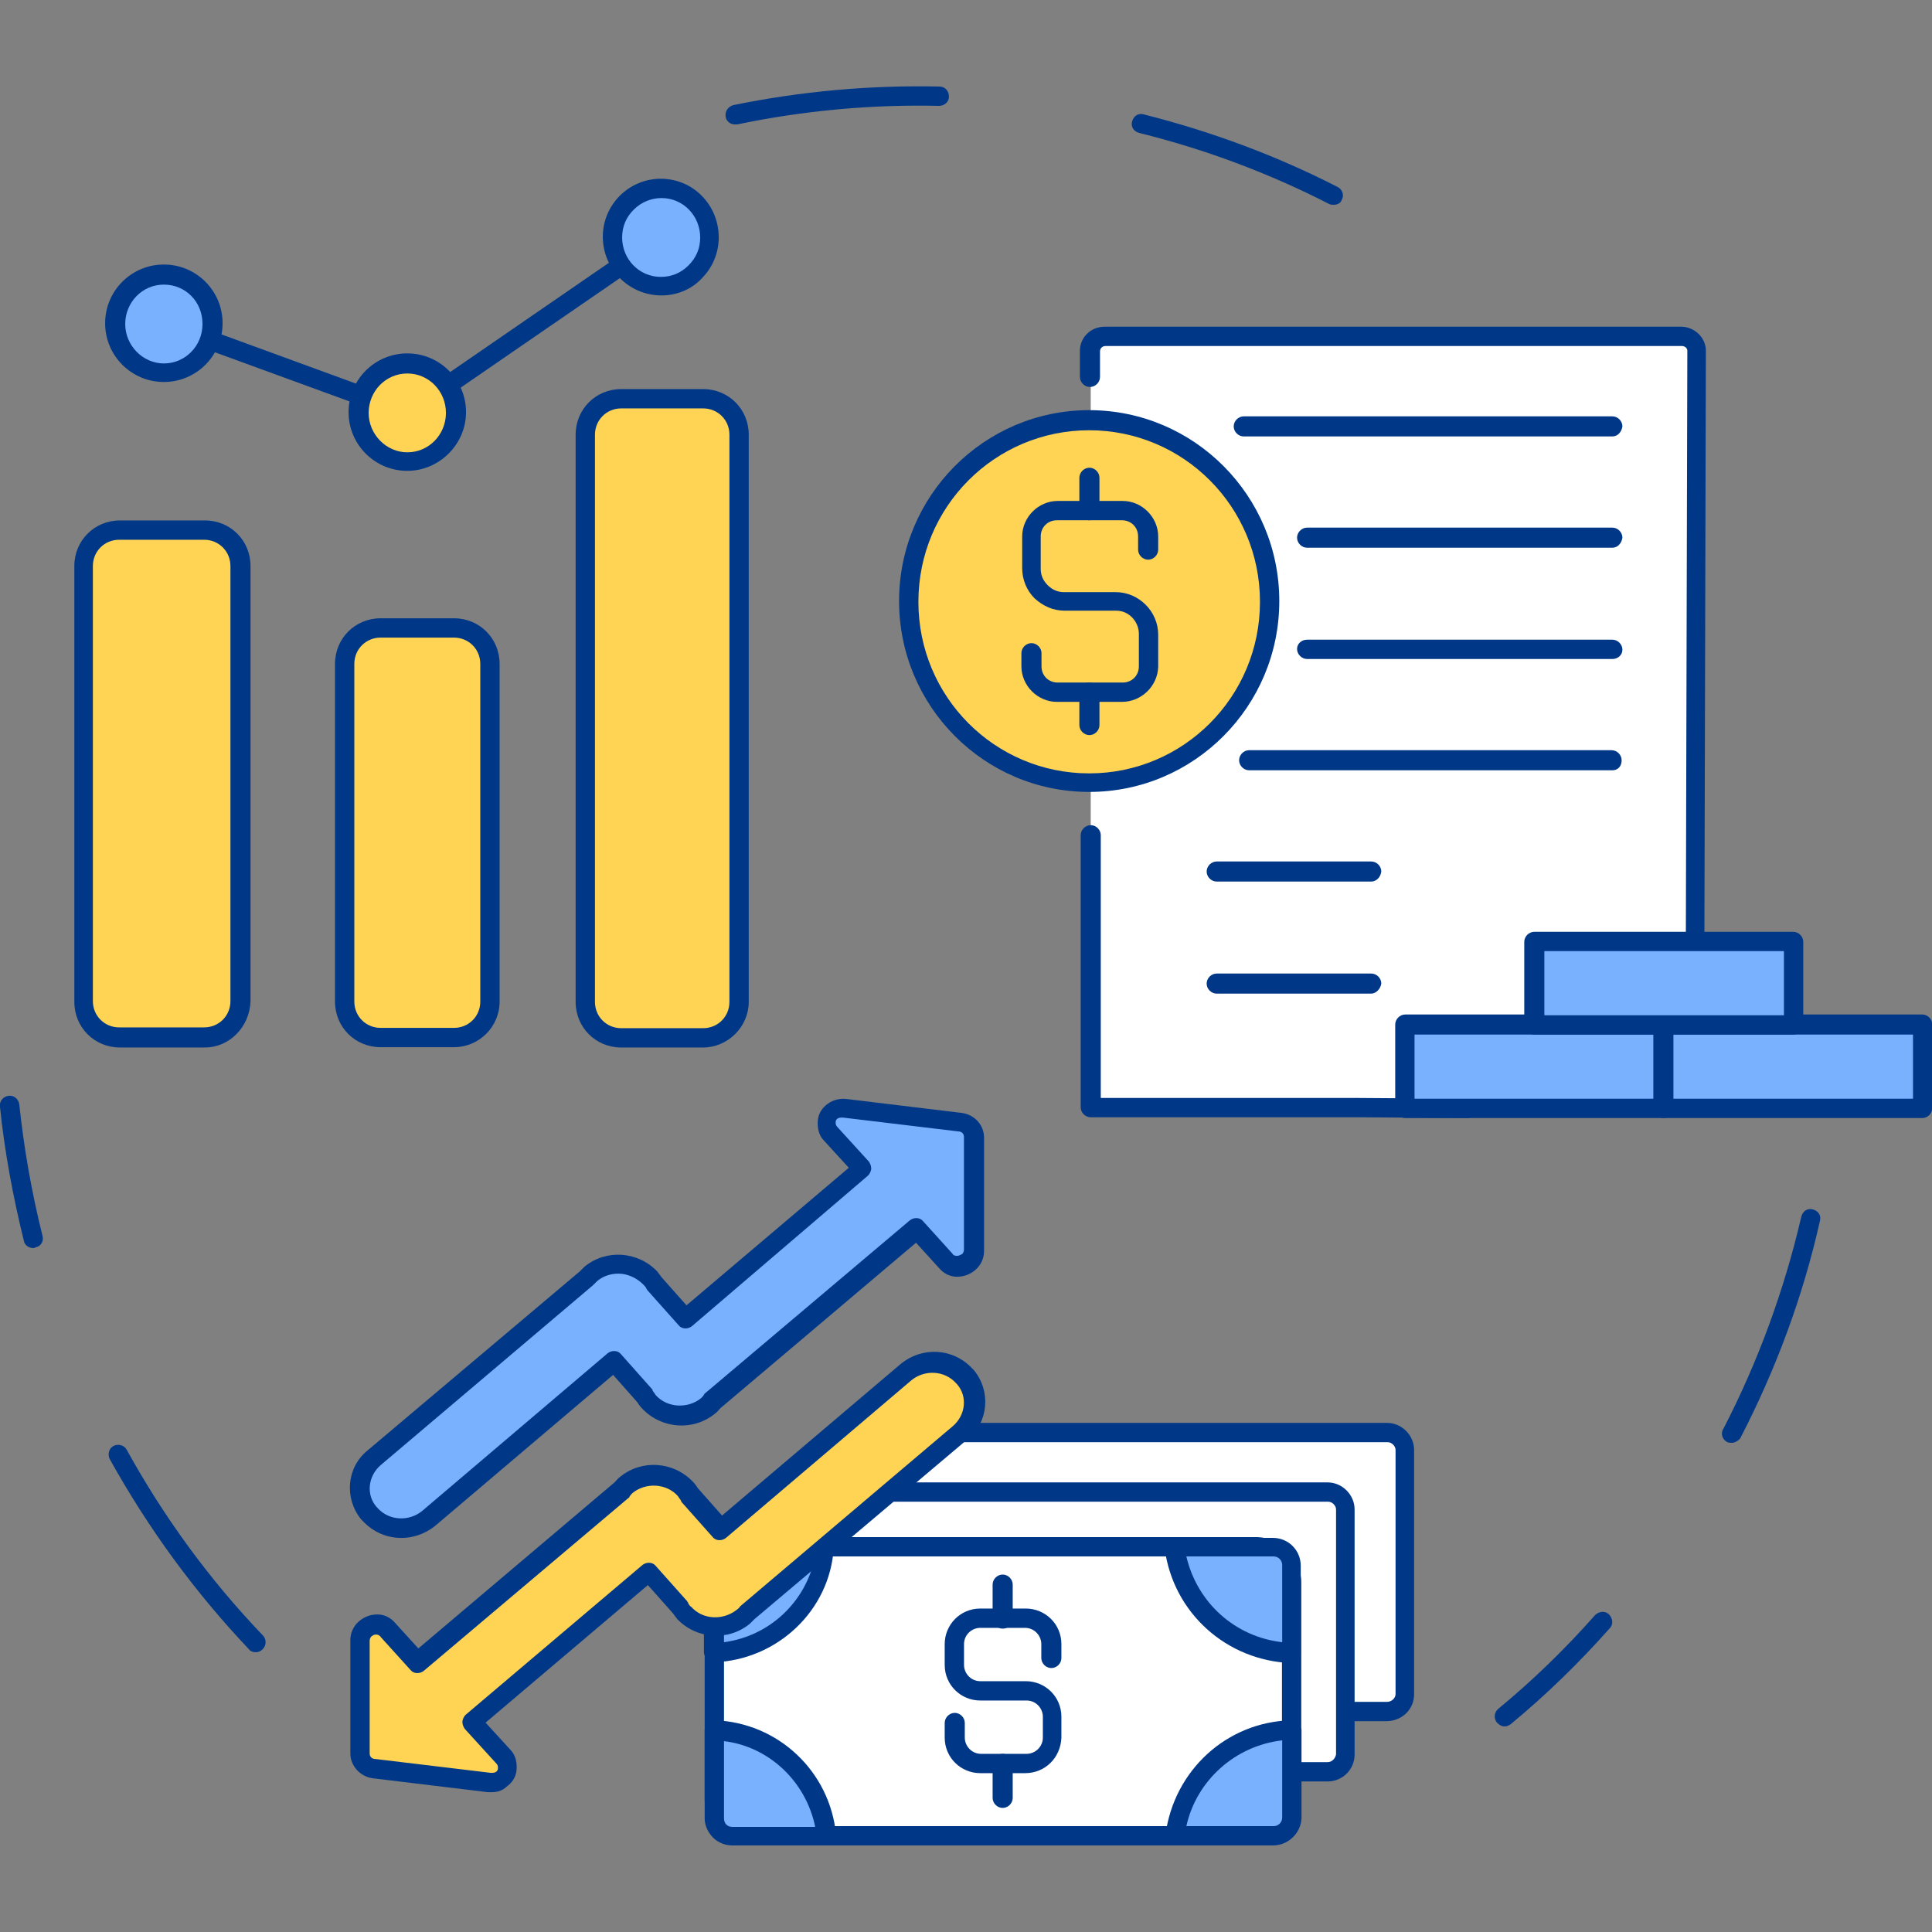 <?xml version="1.0" encoding="utf-8"?>
<!-- Generator: Adobe Illustrator 27.0.0, SVG Export Plug-In . SVG Version: 6.00 Build 0)  -->
<svg version="1.1" id="レイヤー_1" xmlns="http://www.w3.org/2000/svg" xmlns:xlink="http://www.w3.org/1999/xlink" x="0px"
	 y="0px" viewBox="0 0 250 250" style="enable-background:new 0 0 250 250;" xml:space="preserve">
<rect x="0" y="0" width="250" height="250" fill="#808080" stroke="none"/>
<style type="text/css">
	.st0{fill:#003887;}
	.st1{fill:#FFFFFF;}
	.st2{fill:#FFD354;}
	.st3{fill:#7AB1FF;}
</style>
<g id="グループ_543" transform="translate(-987.623 -837.762)">
	<g id="グループ_527" transform="translate(988.719 838.762)">
		<path class="st0" d="M32,212.8c-0.3,0-0.7-0.1-0.9-0.4c-7-7.4-13-15.6-18-24.6c-0.3-0.6-0.1-1.4,0.5-1.7c0.6-0.3,1.4-0.1,1.7,0.5
			c4.8,8.7,10.7,16.8,17.6,24c0.5,0.5,0.5,1.3,0,1.8C32.6,212.7,32.3,212.8,32,212.8z M3.2,160.5c-0.6,0-1.1-0.4-1.2-0.9
			c-1.4-5.7-2.5-11.5-3.1-17.4c-0.1-0.7,0.4-1.3,1.1-1.4c0.7-0.1,1.3,0.4,1.4,1.1c0.6,5.7,1.6,11.4,3,17c0.2,0.7-0.2,1.4-0.9,1.5
			C3.4,160.5,3.3,160.5,3.2,160.5z"/>
		<path class="st0" d="M193.6,222.4c-0.4,0-0.7-0.2-1-0.5c-0.4-0.5-0.4-1.3,0.2-1.8c4.5-3.7,8.7-7.8,12.5-12.1
			c0.5-0.5,1.3-0.6,1.8-0.1c0.5,0.5,0.6,1.3,0.1,1.8c-3.9,4.4-8.2,8.6-12.8,12.4C194.1,222.3,193.9,222.4,193.6,222.4z M223,185.7
			c-0.2,0-0.4,0-0.6-0.1c-0.6-0.3-0.9-1.1-0.5-1.7c4.5-8.7,7.9-18,10.1-27.5c0.2-0.7,0.8-1.1,1.5-0.9c0.7,0.2,1.1,0.8,0.9,1.5
			c-2.2,9.8-5.7,19.2-10.3,28.1C223.9,185.4,223.4,185.7,223,185.7z"/>
		<path class="st0" d="M171.5,25.5c-0.2,0-0.4,0-0.6-0.1c-7.8-4-16.1-7.1-24.6-9.2c-0.7-0.2-1.1-0.8-0.9-1.5
			c0.2-0.7,0.8-1.1,1.5-0.9c8.7,2.2,17.1,5.3,25.1,9.4c0.6,0.3,0.9,1.1,0.5,1.7C172.4,25.3,171.9,25.5,171.5,25.5z M94,15.1
			c-0.6,0-1.1-0.4-1.2-1c-0.1-0.7,0.3-1.3,1-1.5c8.8-1.8,17.7-2.6,26.7-2.4c0.7,0,1.2,0.6,1.2,1.3c0,0.7-0.6,1.2-1.3,1.2
			c-8.7-0.2-17.5,0.6-26.1,2.4C94.2,15.1,94.1,15.1,94,15.1z"/>
	</g>
	<g id="Export_license" transform="translate(1081.763 863.537)">
		<g>
			<path id="パス_967_00000165930649985553051820000006239963944647214987_" class="st1" d="M47,82.3v35.2h34.5l14.3,0.1
				l29.5-18.8l0.2-79.3c0-1.1-0.9-1.9-1.9-1.9H48.9c-1.1,0-1.9,0.8-1.9,1.9V23"/>
			<path class="st0" d="M95.7,118.9C95.7,118.9,95.7,118.9,95.7,118.9l-14.3-0.1H47c-0.7,0-1.3-0.6-1.3-1.3V82.3
				c0-0.7,0.6-1.3,1.3-1.3c0.7,0,1.3,0.6,1.3,1.3v34h33.2l13.9,0.1L124,98.2l0.2-78.6c0-0.3-0.3-0.6-0.7-0.6H48.9
				c-0.4,0-0.7,0.3-0.7,0.7V23c0,0.7-0.6,1.3-1.3,1.3c-0.7,0-1.3-0.6-1.3-1.3v-3.4c0-1.7,1.4-3.1,3.2-3.1c0,0,0,0,0,0h74.6
				c1.7,0,3.2,1.4,3.2,3.1l-0.2,79.3c0,0.4-0.2,0.8-0.6,1.1l-29.5,18.8C96.2,118.8,96,118.9,95.7,118.9z"/>
		</g>
		<path class="st0" d="M114.5,30.7H66.8c-0.7,0-1.3-0.6-1.3-1.3c0-0.7,0.6-1.3,1.3-1.3h47.7c0.7,0,1.3,0.6,1.3,1.3
			C115.7,30.1,115.2,30.7,114.5,30.7z"/>
		<path class="st0" d="M114.5,45.1H75c-0.7,0-1.3-0.6-1.3-1.3c0-0.7,0.6-1.3,1.3-1.3h39.5c0.7,0,1.3,0.6,1.3,1.3
			C115.7,44.5,115.2,45.1,114.5,45.1z"/>
		<path class="st0" d="M114.5,59.5H75c-0.7,0-1.3-0.6-1.3-1.3S74.3,57,75,57h39.5c0.7,0,1.3,0.6,1.3,1.3S115.2,59.5,114.5,59.5z"/>
		<path class="st0" d="M114.5,73.9H67.5c-0.7,0-1.3-0.6-1.3-1.3c0-0.7,0.6-1.3,1.3-1.3h46.9c0.7,0,1.3,0.6,1.3,1.3
			C115.7,73.4,115.2,73.9,114.5,73.9z"/>
		<path class="st0" d="M83.3,88.3h-20c-0.7,0-1.3-0.6-1.3-1.3c0-0.7,0.6-1.3,1.3-1.3h20c0.7,0,1.3,0.6,1.3,1.3
			C84.5,87.8,83.9,88.3,83.3,88.3z"/>
		<path class="st0" d="M83.3,102.8h-20c-0.7,0-1.3-0.6-1.3-1.3c0-0.7,0.6-1.3,1.3-1.3h20c0.7,0,1.3,0.6,1.3,1.3
			C84.5,102.2,83.9,102.8,83.3,102.8z"/>
		<g>
			
				<ellipse id="楕円形_20_00000116956226111920404980000010258274555364761525_" class="st2" cx="46.8" cy="52" rx="23.4" ry="23.4"/>
			<path class="st0" d="M46.8,76.7c-13.6,0-24.6-11.1-24.6-24.7c0-13.6,11-24.7,24.6-24.7S71.4,38.4,71.4,52
				C71.4,65.6,60.4,76.7,46.8,76.7z M46.8,29.9c-12.2,0-22.1,9.9-22.1,22.2s9.9,22.2,22.1,22.2c12.2,0,22.1-9.9,22.1-22.2
				S59,29.9,46.8,29.9z"/>
		</g>
		<g id="グループ_528" transform="translate(12.629 14.647)">
			<path class="st0" d="M38.4,50.4H30c-2.5,0-4.6-2.1-4.6-4.6v-1.7c0-0.7,0.6-1.3,1.3-1.3c0.7,0,1.3,0.6,1.3,1.3v1.7
				c0,1.2,0.9,2.1,2.1,2.1h8.4c1.2,0,2.1-0.9,2.1-2.1v-4.2c0-1.6-1.3-3-2.9-3h-6.7c0,0,0,0,0,0c-1.5,0-2.8-0.6-3.9-1.6
				c-1-1-1.6-2.4-1.6-3.9V29c0-2.5,2.1-4.6,4.6-4.6h8.4c2.5,0,4.6,2.1,4.6,4.6v1.7c0,0.7-0.6,1.3-1.3,1.3c-0.7,0-1.3-0.6-1.3-1.3V29
				c0-1.2-0.9-2.1-2.1-2.1H30c-1.2,0-2.1,0.9-2.1,2.1v4.2c0,0.8,0.3,1.5,0.9,2.1c0.6,0.6,1.3,0.9,2.1,0.9c0,0,0,0,0,0h6.7
				c3,0,5.5,2.5,5.5,5.5v4.2C43,48.4,40.9,50.4,38.4,50.4z"/>
			<path class="st0" d="M34.2,26.9c-0.7,0-1.3-0.6-1.3-1.3v-4.2c0-0.7,0.6-1.3,1.3-1.3s1.3,0.6,1.3,1.3v4.2
				C35.5,26.3,34.9,26.9,34.2,26.9z"/>
			<path class="st0" d="M34.2,54.7c-0.7,0-1.3-0.6-1.3-1.3v-4.2c0-0.7,0.6-1.3,1.3-1.3s1.3,0.6,1.3,1.3v4.2
				C35.5,54.1,34.9,54.7,34.2,54.7z"/>
		</g>
		<g>
			
				<rect id="長方形_68_00000096018984510703065860000001761265312026903439_" x="87.7" y="106.8" class="st3" width="33.5" height="10.8"/>
			<path class="st0" d="M121.1,118.9H87.7c-0.7,0-1.3-0.6-1.3-1.3v-10.8c0-0.7,0.6-1.3,1.3-1.3h33.5c0.7,0,1.3,0.6,1.3,1.3v10.8
				C122.4,118.3,121.8,118.9,121.1,118.9z M88.9,116.4h31v-8.3h-31V116.4z"/>
		</g>
		<g>
			
				<rect id="長方形_69_00000175281414653387167660000001467915502813666980_" x="121.1" y="106.8" class="st3" width="33.5" height="10.8"/>
			<path class="st0" d="M154.6,118.9h-33.5c-0.7,0-1.3-0.6-1.3-1.3v-10.8c0-0.7,0.6-1.3,1.3-1.3h33.5c0.7,0,1.3,0.6,1.3,1.3v10.8
				C155.9,118.3,155.3,118.9,154.6,118.9z M122.4,116.4h31v-8.3h-31V116.4z"/>
		</g>
		<g>
			
				<rect id="長方形_70_00000109732300473756701850000012450433221069133454_" x="104.4" y="96.1" class="st3" width="33.5" height="10.8"/>
			<path class="st0" d="M137.9,108.1h-33.5c-0.7,0-1.3-0.6-1.3-1.3V96.1c0-0.7,0.6-1.3,1.3-1.3h33.5c0.7,0,1.3,0.6,1.3,1.3v10.8
				C139.1,107.5,138.6,108.1,137.9,108.1z M105.7,105.6h31v-8.3h-31V105.6z"/>
		</g>
	</g>
	<g id="グループ_533" transform="translate(996.341 848.291)">
		<g id="グループ_529" transform="translate(51.969 21.718)">
			<g>
				<path id="長方形_71_00000031908724207330317190000015804414055363110031_" class="st2" d="M19.7,19.3h10.6
					c2.6,0,4.6,2.1,4.6,4.7l0,0v73.4c0,2.6-2.1,4.7-4.6,4.7c0,0,0,0,0,0H19.7c-2.6,0-4.6-2.1-4.6-4.7c0,0,0,0,0,0V24
					C15.1,21.4,17.2,19.3,19.7,19.3C19.7,19.3,19.7,19.3,19.7,19.3z"/>
				<path class="st0" d="M30.3,103.3H19.7c-3.3,0-5.9-2.6-5.9-5.9V24c0-3.3,2.6-5.9,5.9-5.9h10.6c3.3,0,5.9,2.6,5.9,5.9v73.4
					C36.2,100.6,33.5,103.3,30.3,103.3z M19.7,20.6c-1.9,0-3.4,1.5-3.4,3.4v73.4c0,1.9,1.5,3.4,3.4,3.4h10.6c1.9,0,3.4-1.5,3.4-3.4
					V24c0-1.9-1.5-3.4-3.4-3.4H19.7z"/>
			</g>
		</g>
		<g id="グループ_530" transform="translate(27.031 45.377)">
			<g>
				<path id="長方形_72_00000069397353419335888030000005725172361450470576_" class="st2" d="M13.5,25.3H23
					c2.6,0,4.6,2.1,4.6,4.7l0,0v43.7c0,2.6-2.1,4.7-4.6,4.7c0,0,0,0,0,0h-9.5c-2.6,0-4.6-2.1-4.6-4.7c0,0,0,0,0,0V30
					C8.8,27.4,10.9,25.3,13.5,25.3C13.5,25.3,13.5,25.3,13.5,25.3z"/>
				<path class="st0" d="M23,79.6h-9.5c-3.3,0-5.9-2.6-5.9-5.9V30c0-3.3,2.6-5.9,5.9-5.9H23c3.3,0,5.9,2.6,5.9,5.9v43.7
					C28.9,77,26.2,79.6,23,79.6z M13.5,26.6c-1.9,0-3.4,1.5-3.4,3.4v43.7c0,1.9,1.5,3.4,3.4,3.4H23c1.9,0,3.4-1.5,3.4-3.4V30
					c0-1.9-1.5-3.4-3.4-3.4H13.5z"/>
			</g>
		</g>
		<g id="グループ_531" transform="translate(0 35.315)">
			<g>
				<path id="長方形_73_00000018227030314182824940000009060510914807692938_" class="st2" d="M6.7,22.8h11
					c2.6,0,4.6,2.1,4.6,4.7v56.3c0,2.6-2.1,4.7-4.6,4.7c0,0,0,0,0,0h-11c-2.6,0-4.6-2.1-4.6-4.7c0,0,0,0,0,0V27.4
					C2.1,24.9,4.1,22.8,6.7,22.8C6.7,22.8,6.7,22.8,6.7,22.8z"/>
				<path class="st0" d="M17.8,89.7h-11c-3.3,0-5.9-2.6-5.9-5.9V27.4c0-3.3,2.6-5.9,5.9-5.9h11c3.3,0,5.9,2.6,5.9,5.9v56.3
					C23.6,87,21,89.7,17.8,89.7z M6.7,24c-1.9,0-3.4,1.5-3.4,3.4v56.3c0,1.9,1.5,3.4,3.4,3.4h11c1.9,0,3.4-1.5,3.4-3.4V27.4
					c0-1.9-1.5-3.4-3.4-3.4H6.7z"/>
			</g>
		</g>
		<g id="グループ_532" transform="translate(3.285 0)">
			<path class="st0" d="M40.7,44.1c-0.1,0-0.3,0-0.4-0.1L8.8,32.5c-0.6-0.2-1-1-0.7-1.6c0.2-0.6,1-1,1.6-0.7l30.9,11.3l32.4-22.3
				c0.6-0.4,1.3-0.2,1.7,0.3c0.4,0.6,0.2,1.3-0.3,1.7L41.4,43.9C41.2,44,40.9,44.1,40.7,44.1z"/>
			<g>
				
					<ellipse id="楕円形_21_00000133520039060514229130000003186143878868072338_" class="st3" cx="9.2" cy="31.3" rx="6.3" ry="6.3"/>
				<path class="st0" d="M9.2,38.9c-4.2,0-7.6-3.4-7.6-7.6s3.4-7.6,7.6-7.6s7.6,3.4,7.6,7.6S13.4,38.9,9.2,38.9z M9.2,26.3
					c-2.8,0-5,2.3-5,5.1c0,2.8,2.3,5.1,5,5.1c2.8,0,5-2.3,5-5.1C14.2,28.5,12,26.3,9.2,26.3z"/>
			</g>
			<g>
				
					<ellipse id="楕円形_22_00000160901680397634646700000011299040885016281252_" class="st2" cx="40.7" cy="42.9" rx="6.3" ry="6.3"/>
				<path class="st0" d="M40.7,50.4c-4.2,0-7.6-3.4-7.6-7.6s3.4-7.6,7.6-7.6s7.6,3.4,7.6,7.6S44.8,50.4,40.7,50.4z M40.7,37.8
					c-2.8,0-5,2.3-5,5.1c0,2.8,2.3,5.1,5,5.1c2.8,0,5-2.3,5-5.1C45.7,40.1,43.5,37.8,40.7,37.8z"/>
			</g>
			<g>
				
					<ellipse id="楕円形_23_00000126315623338973676470000014176770607196331402_" class="st3" cx="73.6" cy="20.2" rx="6.3" ry="6.3"/>
				<path class="st0" d="M73.6,27.7C73.6,27.7,73.6,27.7,73.6,27.7c-4.2,0-7.6-3.4-7.6-7.6c0-2,0.8-3.9,2.2-5.3
					c1.4-1.4,3.3-2.2,5.3-2.2c0,0,0,0,0,0c4.2,0,7.5,3.4,7.5,7.6c0,2-0.8,3.9-2.2,5.3C77.5,26.9,75.6,27.7,73.6,27.7z M73.6,15.1
					c-1.3,0-2.6,0.5-3.6,1.5c-1,1-1.5,2.2-1.5,3.6c0,2.8,2.2,5.1,5,5.1c1.4,0,2.6-0.5,3.6-1.5c1-1,1.5-2.2,1.5-3.6
					C78.6,17.4,76.4,15.1,73.6,15.1C73.6,15.1,73.6,15.1,73.6,15.1z"/>
			</g>
		</g>
	</g>
	<g id="グループ_542" transform="translate(1024.957 943.271)">
		<g id="グループ_540" transform="translate(36.65 33.512)">
			<g id="グループ_539">
				<g>
					<path id="パス_970_00000003067788774706249410000013065412614235030159_" class="st1" d="M35.9,46.4c-1.3,0-2.3,1-2.3,2.3
						v31.6c0,1.3,1.1,2.3,2.3,2.3h69.6c1.3,0,2.3-1,2.3-2.3V48.6c0-1.3-1.1-2.3-2.3-2.3L35.9,46.4z"/>
					<path class="st0" d="M35.9,83.8c-1.9,0-3.5-1.6-3.5-3.5V48.6c0-2,1.6-3.5,3.5-3.5c0,0,0,0,0,0l69.6,0c0,0,0,0,0,0
						c1.9,0,3.5,1.6,3.5,3.5v31.6c0,2-1.6,3.5-3.6,3.5H35.9C35.9,83.8,35.9,83.8,35.9,83.8z M35.9,47.6c-0.6,0-1,0.5-1,1v31.6
						c0,0.5,0.5,1,1,1c0,0,0,0,0,0h69.6c0.6,0,1.1-0.5,1.1-1V48.6c0-0.5-0.5-1-1-1c0,0,0,0,0,0L35.9,47.6
						C35.9,47.6,35.9,47.6,35.9,47.6z"/>
				</g>
				<g>
					<path id="パス_971_00000149361787099292200890000017288989570941726097_" class="st1" d="M28.2,54.1c-1.3,0-2.3,1-2.3,2.3V88
						c0,1.3,1.1,2.3,2.3,2.3h69.6c1.3,0,2.3-1,2.3-2.3V56.3c0-1.3-1.1-2.3-2.3-2.3H28.2z"/>
					<path class="st0" d="M28.2,91.5c-1.9,0-3.5-1.6-3.5-3.5V56.3c0-2,1.6-3.5,3.5-3.5c0,0,0,0,0,0h69.6c0,0,0,0,0,0
						c1.9,0,3.5,1.6,3.5,3.5V88c0,2-1.6,3.5-3.5,3.5c0,0,0,0-0.1,0H28.2C28.2,91.5,28.2,91.5,28.2,91.5z M28.2,55.3
						c-0.6,0-1,0.5-1,1V88c0,0.5,0.5,1,1,1c0,0,0,0,0,0h69.6c0,0,0,0,0,0c0.6,0,1-0.5,1.1-1V56.3c0-0.5-0.5-1-1-1c0,0,0,0,0,0
						L28.2,55.3C28.2,55.3,28.2,55.3,28.2,55.3z"/>
				</g>
				<g id="グループ_538" transform="translate(0 11.777)">
					<g id="グループ_536">
						<g>
							<path id="長方形_74_00000126306694595599687070000004694529657967666574_" class="st1" d="M23.1,49.4h65.4
								c2.6,0,4.6,2.1,4.6,4.7v28.1c0,2.6-2.1,4.7-4.6,4.7H23.1c-2.6,0-4.6-2.1-4.6-4.7V54C18.4,51.5,20.5,49.4,23.1,49.4z"/>
							<path class="st0" d="M88.5,88H23.1c-3.3,0-5.9-2.7-5.9-5.9V54c0-3.3,2.6-5.9,5.9-5.9h65.4c3.3,0,5.9,2.7,5.9,5.9v28.1
								C94.3,85.4,91.7,88,88.5,88z M23.1,50.6c-1.9,0-3.4,1.5-3.4,3.4v28.1c0,1.9,1.5,3.4,3.4,3.4h65.4c1.9,0,3.4-1.5,3.4-3.4V54
								c0-1.9-1.5-3.4-3.4-3.4H23.1z"/>
						</g>
						<g id="グループ_534" transform="translate(0.001 0.003)">
							<g>
								<path id="パス_972_00000142884224677457610260000000397887897975342506_" class="st3" d="M32.9,49.4
									C32.2,56.9,26,62.8,18.4,63V51.7c0-1.3,1-2.3,2.3-2.3c0,0,0,0,0,0L32.9,49.4z"/>
								<path class="st0" d="M18.4,64.3c-0.3,0-0.6-0.1-0.9-0.4c-0.2-0.2-0.4-0.6-0.4-0.9V51.7c0-1,0.4-1.9,1-2.5
									c0.7-0.7,1.6-1.1,2.5-1.1l12.1,0c0.4,0,0.7,0.1,0.9,0.4c0.2,0.3,0.4,0.6,0.3,1C33.4,57.6,26.6,64,18.4,64.3
									C18.5,64.3,18.4,64.3,18.4,64.3z M20.8,50.6c-0.3,0-0.6,0.1-0.8,0.3c-0.2,0.2-0.3,0.5-0.3,0.8v10
									c5.9-0.8,10.6-5.2,11.8-11.1L20.8,50.6z"/>
							</g>
							<g>
								<path id="パス_973_00000036235496282779984830000009972562872456389808_" class="st3" d="M32.9,86.8H20.8
									c-1.3,0-2.3-1-2.3-2.3c0,0,0,0,0,0V73.1C26,73.4,32.2,79.2,32.9,86.8z"/>
								<path class="st0" d="M20.8,88c-1,0-1.9-0.4-2.5-1c-0.7-0.7-1.1-1.6-1.1-2.5V73.1c0-0.3,0.1-0.7,0.4-0.9
									c0.2-0.2,0.6-0.4,0.9-0.4c8.2,0.3,14.9,6.6,15.7,14.8c0,0.4-0.1,0.7-0.3,1c-0.2,0.3-0.6,0.4-0.9,0.4H20.8
									C20.8,88,20.8,88,20.8,88z M19.7,74.5v10c0,0.3,0.1,0.6,0.3,0.8c0.2,0.2,0.5,0.3,0.8,0.3c0,0,0,0,0,0h10.7
									C30.3,79.7,25.5,75.2,19.7,74.5z"/>
							</g>
						</g>
						<g id="グループ_535" transform="translate(47.631 0.003)">
							<g>
								<path id="パス_974_00000140007840816250847710000011358399356156991109_" class="st3" d="M45.5,51.7v11.4
									c-7.7-0.3-14.1-6.1-15.1-13.7h12.8C44.4,49.4,45.5,50.4,45.5,51.7z"/>
								<path class="st0" d="M45.5,64.4C45.5,64.4,45.4,64.4,45.5,64.4c-8.4-0.3-15.3-6.5-16.4-14.8c0-0.4,0.1-0.7,0.3-1
									c0.2-0.3,0.6-0.4,0.9-0.4h12.8c2,0,3.6,1.6,3.6,3.6v0v11.4c0,0.3-0.1,0.7-0.4,0.9C46.1,64.2,45.8,64.4,45.5,64.4z
									 M31.9,50.6c1.4,6,6.3,10.4,12.4,11.1v-10c0-0.6-0.5-1.1-1.1-1.1H31.9z"/>
							</g>
							<g>
								<path id="パス_975_00000064346091567101853540000009506267795888781222_" class="st3" d="M45.5,73v11.4
									c0,1.3-1,2.3-2.3,2.3H30.4C31.4,79.1,37.8,73.3,45.5,73z"/>
								<path class="st0" d="M43.1,88H30.4c-0.4,0-0.7-0.2-0.9-0.4c-0.2-0.3-0.3-0.6-0.3-1c1.1-8.3,7.9-14.6,16.3-14.8
									c0.4,0,0.7,0.1,0.9,0.4s0.4,0.6,0.4,0.9v11.4C46.7,86.4,45.1,88,43.1,88z M31.9,85.5h11.3c0.6,0,1.1-0.5,1.1-1.1V74.4
									C38.2,75.1,33.2,79.6,31.9,85.5z"/>
							</g>
						</g>
					</g>
					<g id="グループ_537" transform="translate(24.86 3.947)">
						<path class="st0" d="M33.8,74.7H28c-2.5,0-4.6-2-4.6-4.6v-1.9c0-0.7,0.6-1.3,1.3-1.3c0.7,0,1.3,0.6,1.3,1.3v1.9
							c0,1.1,0.9,2.1,2.1,2.1h5.9c1.1,0,2.1-0.9,2.1-2.1v-2.7c0-1.1-0.9-2.1-2.1-2.1H28c-2.5,0-4.6-2-4.6-4.6v-2.7
							c0-2.5,2-4.6,4.6-4.6h5.9c2.5,0,4.6,2,4.6,4.6v1.8c0,0.7-0.6,1.3-1.3,1.3c-0.7,0-1.3-0.6-1.3-1.3v-1.8c0-1.1-0.9-2.1-2.1-2.1
							H28c-1.1,0-2.1,0.9-2.1,2.1v2.7c0,1.1,0.9,2.1,2.1,2.1h5.9c2.5,0,4.6,2,4.6,4.6v2.7C38.4,72.7,36.4,74.7,33.8,74.7z"/>
						<path class="st0" d="M30.9,79.2c-0.7,0-1.3-0.6-1.3-1.3v-4.4c0-0.7,0.6-1.3,1.3-1.3c0.7,0,1.3,0.6,1.3,1.3v4.4
							C32.2,78.6,31.6,79.2,30.9,79.2z"/>
						<path class="st0" d="M30.9,56c-0.7,0-1.3-0.6-1.3-1.3v-4.4c0-0.7,0.6-1.3,1.3-1.3c0.7,0,1.3,0.6,1.3,1.3v4.4
							C32.2,55.5,31.6,56,30.9,56z"/>
					</g>
				</g>
			</g>
		</g>
		<g id="グループ_541" transform="translate(0 0)">
			<g>
				<path id="パス_977_00000141419233804360865310000014389431511963060892_" class="st3" d="M87,39.7l-15-1.8
					c-1.1-0.2-2.1,0.6-2.3,1.7c-0.1,0.6,0.1,1.2,0.5,1.6l4.1,4.5L51.4,65.1l-4.1-4.6c-0.2-0.2-0.3-0.5-0.5-0.7
					c-2-2.2-5.4-2.4-7.6-0.5c-0.2,0.2-0.4,0.4-0.5,0.5L11.1,83.2c-2.2,1.8-2.5,5-0.7,7.2c0,0.1,0.1,0.1,0.1,0.2
					c2,2.2,5.3,2.4,7.5,0.5l24-20.4l4,4.5c0.2,0.3,0.4,0.6,0.6,0.8c2,2.2,5.4,2.4,7.7,0.5c0.2-0.2,0.4-0.4,0.6-0.6l26.4-22.3
					l3.8,4.2c0.8,0.8,2.1,0.9,2.9,0.1c0.4-0.4,0.7-0.9,0.7-1.5l0-14.7C88.8,40.6,88,39.8,87,39.7z"/>
				<path class="st0" d="M14.6,93.5c-1.8,0-3.6-0.7-5-2.2c-0.1-0.1-0.1-0.1-0.2-0.2c-2.2-2.7-1.9-6.7,0.8-8.9L37.7,59
					c0.2-0.2,0.4-0.4,0.6-0.6c2.8-2.3,6.9-2,9.4,0.6c0.2,0.3,0.4,0.5,0.6,0.8l3.2,3.6l21-17.8l-3.2-3.5c-0.7-0.7-0.9-1.7-0.8-2.7
					c0.1-0.9,0.6-1.6,1.3-2.1c0.7-0.5,1.6-0.7,2.4-0.6l14.9,1.8c1.6,0.2,2.9,1.5,2.9,3.2l0,14.7c0,0.9-0.4,1.8-1.1,2.4
					c-0.7,0.6-1.5,0.9-2.4,0.9c-0.9,0-1.7-0.4-2.3-1.1l-3-3.3L55.9,76.7c-0.2,0.2-0.4,0.5-0.7,0.7c-2.8,2.3-6.9,2-9.4-0.6
					c-0.3-0.3-0.5-0.6-0.7-0.9L42,72.4L18.9,92C17.6,93,16.1,93.5,14.6,93.5z M42.7,59.3c-1,0-2,0.3-2.8,1c-0.1,0.1-0.3,0.3-0.4,0.4
					c0,0-0.1,0.1-0.1,0.1L11.9,84.1c-1.6,1.4-1.9,3.8-0.5,5.4l0.1,0.1c1.5,1.7,4.1,1.8,5.8,0.4l24-20.4c0.5-0.4,1.3-0.4,1.7,0.1
					l4,4.5c0.1,0.1,0.1,0.1,0.1,0.2c0.1,0.2,0.3,0.4,0.4,0.6c1.5,1.7,4.2,1.8,5.9,0.4c0.1-0.1,0.3-0.3,0.4-0.5
					c0-0.1,0.1-0.1,0.2-0.2l26.4-22.3c0.5-0.4,1.3-0.4,1.7,0.1l3.8,4.2c0.1,0.2,0.3,0.3,0.6,0.3c0.2,0,0.4-0.1,0.6-0.2
					c0.2-0.1,0.3-0.4,0.3-0.6l0-14.6c0-0.4-0.3-0.7-0.7-0.7c0,0,0,0,0,0l-15-1.8c-0.2,0-0.4,0-0.6,0.1c-0.2,0.1-0.3,0.3-0.3,0.5
					c0,0.2,0,0.4,0.2,0.6l4.1,4.5c0.2,0.3,0.3,0.6,0.3,0.9c0,0.3-0.2,0.7-0.4,0.9L52.2,66.1c-0.5,0.4-1.3,0.4-1.7-0.1l-4.1-4.6
					c0-0.1-0.1-0.1-0.1-0.2c-0.1-0.2-0.3-0.4-0.4-0.5C45,59.8,43.8,59.3,42.7,59.3z"/>
			</g>
			<g>
				<path id="パス_978_00000031924556962263211700000000263434307561234079_" class="st2" d="M11,123.3l15,1.8
					c1.1,0.2,2.1-0.6,2.3-1.7c0.1-0.6-0.1-1.2-0.5-1.6l-4.1-4.5l22.9-19.4l4.1,4.6c0.2,0.2,0.3,0.5,0.5,0.7c2,2.2,5.4,2.4,7.6,0.5
					c0.2-0.2,0.4-0.4,0.5-0.5l27.5-23.3c2.2-1.8,2.5-5,0.7-7.2c0-0.1-0.1-0.1-0.1-0.2c-2-2.2-5.3-2.4-7.5-0.5l-24,20.4l-4-4.5
					c-0.2-0.3-0.4-0.6-0.6-0.8c-2-2.2-5.4-2.4-7.7-0.5c-0.2,0.2-0.4,0.4-0.6,0.6l-26.4,22.3l-3.8-4.2c-0.8-0.8-2.1-0.9-2.9-0.1
					c-0.4,0.4-0.7,0.9-0.7,1.5l0,14.7C9.2,122.4,10,123.2,11,123.3z"/>
				<path class="st0" d="M26.3,126.4c-0.2,0-0.3,0-0.5,0l-14.9-1.8C9.3,124.4,8,123,8,121.4l0-14.7c0-0.9,0.4-1.8,1.1-2.4
					c0.7-0.6,1.5-0.9,2.4-0.9c0.9,0,1.7,0.4,2.3,1.1l3,3.3l25.4-21.5c0.2-0.2,0.4-0.5,0.7-0.7c2.8-2.3,6.9-2,9.4,0.6
					c0.3,0.3,0.5,0.6,0.7,0.9l3.1,3.5l23.1-19.6c2.8-2.3,6.8-2.1,9.3,0.6c0.1,0.1,0.1,0.1,0.2,0.2c2.2,2.7,1.9,6.7-0.8,8.9L60.3,104
					c-0.2,0.2-0.4,0.4-0.6,0.6c-2.8,2.3-6.9,2-9.4-0.6c-0.2-0.3-0.4-0.5-0.6-0.8l-3.2-3.6l-21,17.8l3.2,3.5c0.7,0.7,0.9,1.7,0.8,2.7
					c-0.1,0.9-0.6,1.6-1.3,2.1C27.7,126.2,27,126.4,26.3,126.4z M11.3,106c-0.2,0-0.4,0.1-0.5,0.2c-0.2,0.1-0.3,0.4-0.3,0.6l0,14.6
					c0,0.4,0.3,0.7,0.7,0.7c0,0,0,0,0,0l15,1.8c0.2,0,0.4,0,0.6-0.1c0.2-0.1,0.3-0.3,0.3-0.5c0-0.2,0-0.4-0.2-0.6l-4.1-4.5
					c-0.2-0.3-0.3-0.6-0.3-0.9c0-0.3,0.2-0.7,0.4-0.9l22.9-19.4c0.5-0.4,1.3-0.4,1.7,0.1l4.1,4.6c0,0.1,0.1,0.1,0.1,0.2
					c0.1,0.2,0.2,0.4,0.4,0.5c1.5,1.7,4.1,1.8,5.9,0.4c0.1-0.1,0.3-0.2,0.4-0.4c0,0,0.1-0.1,0.1-0.1l27.5-23.3
					c1.6-1.4,1.9-3.8,0.5-5.4l-0.1-0.1c-1.5-1.7-4.1-1.8-5.8-0.4l-24,20.4c-0.5,0.4-1.3,0.4-1.7-0.1l-4-4.5
					c-0.1-0.1-0.1-0.1-0.1-0.2c-0.1-0.2-0.3-0.4-0.4-0.6c-1.5-1.7-4.2-1.8-5.9-0.4c-0.1,0.1-0.3,0.3-0.4,0.5c0,0.1-0.1,0.1-0.2,0.2
					l-26.4,22.3c-0.5,0.4-1.3,0.4-1.7-0.1l-3.8-4.2C11.8,106.1,11.6,106,11.3,106C11.3,106,11.3,106,11.3,106z"/>
			</g>
		</g>
	</g>
</g>
</svg>
